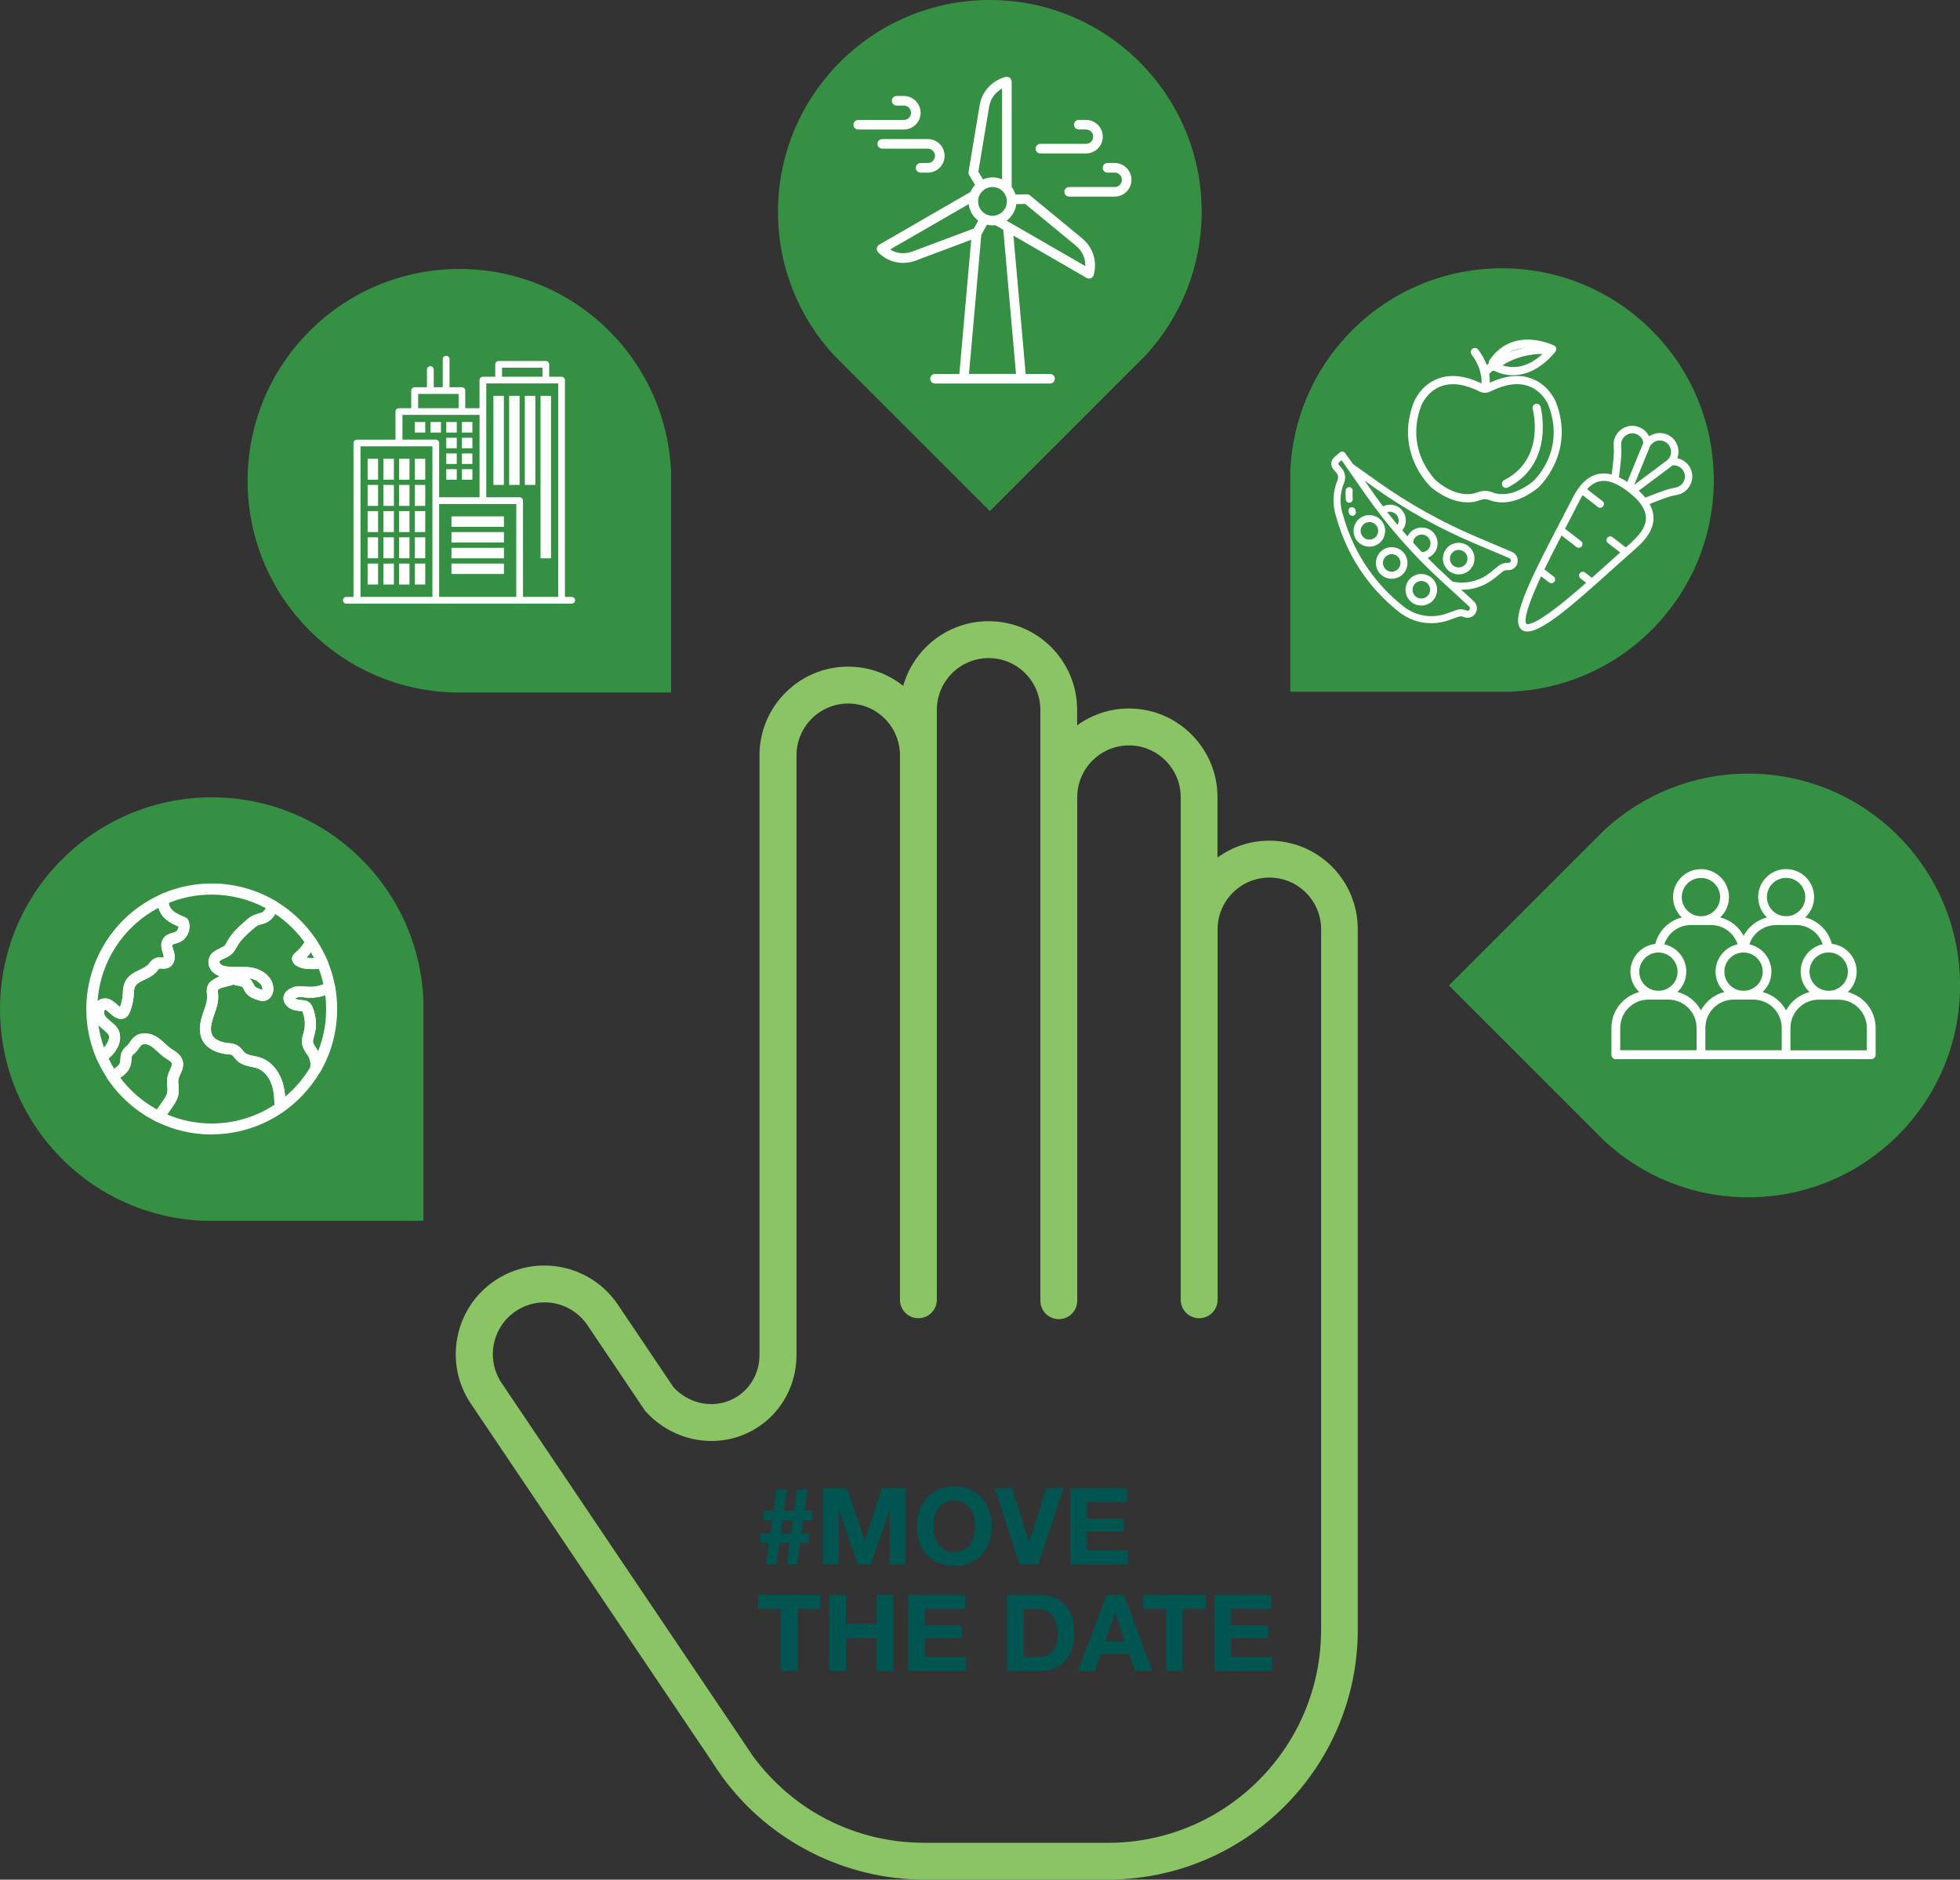 <svg xmlns="http://www.w3.org/2000/svg" id="Layer_1" viewBox="0 0 318.82 305.76"><rect x="0" y="0" width="318.82" height="305.76" fill="#333333" stroke="none"/><path d="M216.66,140.96c-2.73-2.72-6.35-4.21-10.2-4.21-3.14,0-6.05,1.02-8.42,2.74v-9.82c0-3.84-1.5-7.46-4.22-10.19-2.73-2.73-6.35-4.23-10.19-4.23-3.14,0-6.05,1.02-8.42,2.74v-2.52c0-3.84-1.5-7.47-4.22-10.21-2.73-2.72-6.35-4.21-10.2-4.21-6.6,0-12.16,4.46-13.87,10.52-2.55-2.03-5.67-3.13-8.96-3.13-7.95,0-14.42,6.47-14.42,14.42v97.56c0,2.74-1.32,5.24-3.54,6.7-1.78,1.17-3.94,1.55-6.06,1.09-1.67-.38-3.21-1.28-4.37-2.53l-9.06-13.45c-2.68-3.99-7.16-6.37-11.97-6.37-2.87,0-5.66.85-8.05,2.46-6.59,4.44-8.34,13.42-3.9,20.01l34.83,51.71s0,0,0,0l4.46,6.61c.51.82,1.01,1.57,1.54,2.29l.06.09.06.08s0,0,0,0l.06.08c7.64,10.36,19.88,16.55,32.73,16.55h29.9c22.4,0,40.63-18.23,40.63-40.63v-113.96c0-3.85-1.5-7.47-4.22-10.21ZM214.89,265.13c0,19.09-15.54,34.63-34.63,34.63h-29.9c-11.1,0-21.26-5.13-27.87-14.07l-1.57-2.34-.19-.31-.05-.05-14.21-21.09s0,0-.01-.01l-24.86-36.91c-2.59-3.85-1.57-9.1,2.28-11.69,1.4-.94,3.02-1.44,4.69-1.44,2.81,0,5.43,1.39,6.99,3.72l9.21,13.68.19.28.16.16c2.01,2.2,4.61,3.71,7.54,4.37,1.03.23,2.06.34,3.08.34,2.68,0,5.3-.77,7.58-2.27,3.91-2.57,6.24-6.95,6.24-11.71,0,0,0,0,0,0v-97.56c0-4.64,3.78-8.42,8.42-8.42,2.24,0,4.36.88,5.94,2.46,1.59,1.6,2.47,3.72,2.47,5.96v88.57c0,1.66,1.34,3,3,3s3-1.34,3-3v-95.96c0-4.64,3.78-8.42,8.42-8.42,2.25,0,4.37.88,5.95,2.46,1.59,1.6,2.47,3.72,2.47,5.96v96.11c0,1.66,1.34,3,3,3s3-1.34,3-3v-81.93c.01-4.63,3.78-8.4,8.42-8.4,2.24,0,4.35.88,5.94,2.47,1.59,1.6,2.47,3.71,2.47,5.95v81.76c0,1.66,1.34,3,3,3s3-1.34,3-3v-60.26c0-4.64,3.78-8.42,8.42-8.42,2.25,0,4.37.88,5.95,2.46,1.59,1.6,2.47,3.71,2.47,5.96v113.96Z" fill="#8ac465"></path><path d="M268.67,102.46c-6.38,6.38-14.63,9.73-22.98,10.06h-35.81v-35.81c.33-8.35,3.69-16.6,10.06-22.98,13.46-13.45,35.27-13.45,48.73,0,13.46,13.46,13.46,35.28,0,48.73Z" fill="#369043"></path><path d="M50.37,102.57c6.38,6.38,14.63,9.73,22.98,10.06h35.81s0-35.81,0-35.81c-.33-8.35-3.69-16.6-10.06-22.98-13.46-13.45-35.27-13.45-48.73,0-13.46,13.46-13.46,35.28,0,48.73Z" fill="#369043"></path><g><path d="M93.05,97.09h-1.16v-35.26c0-.3-.24-.55-.55-.55h-2.01v-2.01c0-.3-.24-.55-.55-.55h-7.67c-.3,0-.55.24-.55.55v2.01h-2.01c-.3,0-.55.24-.55.55v4.57h-2.32v-2.86c0-.3-.24-.55-.55-.55h-2.01v-4.57c0-.3-.24-.55-.55-.55s-.55.24-.55.55v4.57h-1.47v-2.87c0-.3-.24-.55-.55-.55s-.55.24-.55.55v2.87h-2.01c-.3,0-.55.24-.55.55v2.86h-2.01c-.3,0-.55.24-.55.55v4.57h-6.28c-.3,0-.55.24-.55.55v25.03h-1.16c-.3,0-.55.24-.55.55s.24.54.55.54h36.66c.3,0,.55-.24.55-.54s-.24-.55-.55-.55ZM90.8,97.09h-5.73v-15.65c0-.3-.24-.55-.55-.55h-5.42v-18.52h11.7v34.72ZM83.98,97.09h-12.55v-15.11h12.55v15.11ZM78.01,80.89h-6.58v-8.83c0-.3-.24-.55-.55-.55h-5.42v-4.02h12.55v13.4ZM70.34,72.6v24.49h-11.7v-24.49h11.7ZM88.24,61.28h-6.58v-1.47h6.58v1.47ZM74.6,66.4h-6.58v-2.32h6.58v2.32Z" fill="#fff"></path><rect x="59.8" y="74.62" width="1.7" height="3.41" fill="#fff"></rect><rect x="62.36" y="74.62" width="1.71" height="3.41" fill="#fff"></rect><rect x="64.91" y="74.62" width="1.7" height="3.41" fill="#fff"></rect><rect x="67.47" y="74.62" width="1.7" height="3.41" fill="#fff"></rect><rect x="75.14" y="68.65" width="1.7" height="1.71" fill="#fff"></rect><rect x="72.59" y="68.65" width="1.71" height="1.71" fill="#fff"></rect><rect x="75.14" y="71.21" width="1.7" height="1.71" fill="#fff"></rect><rect x="72.59" y="71.21" width="1.71" height="1.71" fill="#fff"></rect><rect x="75.14" y="73.76" width="1.7" height="1.71" fill="#fff"></rect><rect x="72.59" y="73.76" width="1.71" height="1.71" fill="#fff"></rect><rect x="75.14" y="76.32" width="1.7" height="1.71" fill="#fff"></rect><rect x="72.59" y="76.32" width="1.71" height="1.71" fill="#fff"></rect><rect x="70.03" y="68.65" width="1.7" height="1.71" fill="#fff"></rect><rect x="67.47" y="68.65" width="1.7" height="1.71" fill="#fff"></rect><rect x="80.26" y="64.39" width="1.7" height="14.49" fill="#fff"></rect><rect x="82.82" y="64.39" width="1.7" height="14.49" fill="#fff"></rect><rect x="85.37" y="64.39" width="1.71" height="14.49" fill="#fff"></rect><rect x="87.93" y="64.39" width="1.7" height="26.43" fill="#fff"></rect><rect x="59.8" y="78.88" width="1.7" height="3.41" fill="#fff"></rect><rect x="62.36" y="78.88" width="1.71" height="3.41" fill="#fff"></rect><rect x="64.91" y="78.88" width="1.7" height="3.41" fill="#fff"></rect><rect x="67.47" y="78.88" width="1.7" height="3.41" fill="#fff"></rect><rect x="73.44" y="83.99" width="8.53" height="1.71" fill="#fff"></rect><rect x="73.44" y="86.55" width="8.53" height="1.7" fill="#fff"></rect><rect x="73.44" y="89.11" width="8.53" height="1.71" fill="#fff"></rect><rect x="73.44" y="91.67" width="8.53" height="1.7" fill="#fff"></rect><rect x="59.8" y="83.14" width="1.7" height="3.41" fill="#fff"></rect><rect x="62.36" y="83.14" width="1.71" height="3.41" fill="#fff"></rect><rect x="64.91" y="83.14" width="1.7" height="3.41" fill="#fff"></rect><rect x="67.47" y="83.14" width="1.7" height="3.41" fill="#fff"></rect><rect x="59.8" y="87.4" width="1.7" height="3.41" fill="#fff"></rect><rect x="62.36" y="87.4" width="1.71" height="3.41" fill="#fff"></rect><rect x="64.91" y="87.4" width="1.7" height="3.41" fill="#fff"></rect><rect x="67.47" y="87.4" width="1.7" height="3.41" fill="#fff"></rect><rect x="59.8" y="91.67" width="1.7" height="3.41" fill="#fff"></rect><rect x="62.36" y="91.67" width="1.71" height="3.41" fill="#fff"></rect><rect x="64.91" y="91.67" width="1.7" height="3.41" fill="#fff"></rect><rect x="67.47" y="91.67" width="1.7" height="3.41" fill="#fff"></rect></g><path d="M126.55,34.46c0,9.02,3.46,17.23,9.14,23.36l25.32,25.32,25.32-25.32c5.67-6.14,9.13-14.35,9.14-23.36,0-19.03-15.43-34.45-34.46-34.46-19.04,0-34.46,15.43-34.46,34.46Z" fill="#369043"></path><path d="M284.37,194.76c-9.02,0-17.23-3.46-23.36-9.14l-25.32-25.32,25.32-25.32c6.14-5.67,14.35-9.13,23.36-9.14,19.03,0,34.45,15.43,34.46,34.46,0,19.04-15.43,34.46-34.46,34.46Z" fill="#369043"></path><path d="M300.57,161.37c.89-.83,1.44-2.01,1.44-3.32,0-2.34-1.77-4.27-4.04-4.52-.56-2.14-2.22-3.76-4.32-4.3.88-.83,1.44-2.01,1.44-3.31,0-2.51-2.04-4.55-4.55-4.55s-4.55,2.04-4.55,4.55c0,1.3.55,2.48,1.44,3.31-1.64.42-3.02,1.51-3.81,2.99-.79-1.48-2.16-2.57-3.81-2.99.88-.83,1.43-2,1.43-3.3,0-2.51-2.04-4.55-4.55-4.55s-4.55,2.04-4.55,4.55c0,1.3.55,2.47,1.43,3.3-2.1.54-3.77,2.16-4.32,4.31-2.27.26-4.04,2.18-4.04,4.52,0,1.31.56,2.48,1.44,3.31-2.6.67-4.53,3.03-4.53,5.84v4.36c0,.4.32.72.72.72h41.54c.4,0,.72-.32.72-.72v-4.36c0-2.81-1.93-5.17-4.53-5.84ZM300.58,158.05c0,1.72-1.4,3.12-3.12,3.12s-3.12-1.4-3.12-3.12,1.4-3.12,3.12-3.12,3.12,1.4,3.12,3.12ZM290.53,142.8c1.72,0,3.12,1.4,3.12,3.12s-1.39,3.1-3.09,3.12h-.06c-1.71-.02-3.09-1.41-3.09-3.12s1.4-3.12,3.12-3.12ZM288.92,150.47h1.55s.04,0,.06,0,.04,0,.06,0h1.55c2.02,0,3.74,1.28,4.35,3.13-2.05.44-3.59,2.27-3.59,4.45,0,1.31.56,2.49,1.44,3.32-1.65.42-3.03,1.52-3.81,2.99-.79-1.47-2.17-2.57-3.82-2.99.88-.83,1.44-2.01,1.44-3.31,0-2.18-1.54-4-3.59-4.44.61-1.86,2.33-3.14,4.35-3.14ZM280.49,158.06c0-1.72,1.4-3.12,3.12-3.12s3.12,1.4,3.12,3.12-1.4,3.11-3.12,3.11-3.12-1.4-3.12-3.11ZM276.69,142.81c1.72,0,3.11,1.4,3.11,3.12s-1.38,3.1-3.09,3.11h-.06c-1.7-.02-3.09-1.4-3.09-3.11s1.4-3.12,3.12-3.12ZM275.08,150.47h1.55s.04,0,.06,0,.04,0,.06,0h1.55c2.02,0,3.74,1.29,4.35,3.14-2.05.44-3.59,2.27-3.59,4.44,0,1.31.56,2.48,1.44,3.31-1.65.42-3.03,1.52-3.82,2.99-.79-1.47-2.17-2.57-3.82-2.99.88-.83,1.44-2.01,1.44-3.31,0-2.18-1.54-4-3.58-4.44.61-1.86,2.33-3.14,4.35-3.14ZM269.76,154.94c1.72,0,3.12,1.4,3.12,3.12s-1.4,3.11-3.12,3.11-3.11-1.4-3.11-3.11,1.4-3.12,3.11-3.12ZM263.55,167.2c0-2.54,2.06-4.6,4.6-4.6h3.22c2.54,0,4.6,2.06,4.6,4.6v3.64h-12.42v-3.64ZM277.4,167.2c0-2.54,2.06-4.6,4.6-4.6h3.22c2.54,0,4.6,2.06,4.6,4.6v3.64h-12.42v-3.64ZM303.66,170.85h-12.42v-3.64c0-2.54,2.06-4.6,4.6-4.6h3.22c2.54,0,4.6,2.06,4.6,4.6v3.64Z" fill="#fff"></path><path d="M58.82,139.79c6.38,6.38,9.73,14.63,10.06,22.98v35.81h-35.81c-8.35-.33-16.6-3.69-22.98-10.06-13.45-13.46-13.45-35.27,0-48.73,13.46-13.46,35.28-13.46,48.73,0Z" fill="#369043"></path><g><path d="M45.54,181.07c-.14,0-.29-.03-.42-.1-.3-.16-.48-.47-.48-.8.01-1.09-.03-2.36-.38-3.52-.44-1.43-1.35-2.51-2.44-2.89-.27-.09-.57-.15-.89-.22-.74-.15-1.58-.32-2.27-.93-.21-.19-.37-.39-.52-.56-.16-.19-.3-.37-.43-.44-.13-.07-.36-.09-.61-.12h-.13c-1.9-.2-3.32-.98-4-2.21-.59-1.07-.61-2.44-.05-4.17.07-.21.14-.41.21-.61.31-.88.6-1.71.55-2.51,0-.07-.01-.15-.02-.23-.05-.51-.11-1.21.35-1.82.23-.32.55-.5.76-.63.39-.23.79-.36,1.16-.46-.38-.11-.79-.29-1.15-.58-.74-.59-1.06-1.56-.79-2.39.3-.93,1.11-1.31,1.76-1.61.32-.15.63-.29.8-.46.12-.12.23-.33.34-.54.04-.08.09-.16.13-.24.73-1.32,1.87-2.32,2.87-3.2.35-.31.79-.7,1.35-.95.27-.12.54-.2.78-.26.21-.06.42-.12.57-.19.39-.2.69-.63.94-1.37.12-.36.47-.61.85-.61.16,0,.33.04.47.13,2.56,1.53,4.79,3.63,6.47,6.1.1.15.16.32.16.5,0,.14-.03.28-.09.4-.4.81-.93,1.56-1.57,2.19.26.04.57.06.9.06h.2c.49,0,.99-.03,1.48-.04.38-.01.75.2.89.55.55,1.32.97,2.72,1.22,4.14.07.41-.15.82-.54.99l-.18.08c-.27.12-.55.23-.83.33-.92.33-1.89.47-2.87.42-.19-.01-.38-.03-.57-.05-.34-.03-.68-.07-1.01-.03-.19.03-.39.11-.53.19.05.04.13.09.23.12.2.07.48.1.76.13.14.01.28.03.42.05.23.03.53.09.82.29.35.24.52.59.62.84.59,1.4.71,2.99.32,4.47-.03.1-.06.21-.09.32-.09.32-.18.61-.16.84.03.28.24.59.48.96.18.27.38.57.54.91.45.98.39,1.97.3,2.63-.02.14-.07.27-.15.39-1.5,2.58-3.59,4.84-6.04,6.54-.15.11-.33.16-.51.16ZM37.93,160.17c-.41.18-.81.27-1.18.35-.4.09-.75.17-1.05.34-.07.04-.2.12-.23.15-.05.1-.02.41,0,.59,0,.1.02.19.02.28.07,1.16-.3,2.2-.65,3.21-.07.19-.14.39-.2.58-.4,1.23-.43,2.13-.09,2.74.53.98,2,1.22,2.6,1.28h.12c.37.05.83.09,1.27.33.44.23.74.59.98.88.11.14.22.27.33.36.33.29.84.4,1.44.52.36.07.74.15,1.12.28,1.64.57,2.97,2.08,3.57,4.06.23.76.35,1.53.41,2.27,1.62-1.36,3.02-3,4.09-4.82.06-.62,0-1.08-.18-1.48-.09-.21-.24-.43-.4-.66-.33-.49-.7-1.05-.78-1.79-.05-.58.09-1.07.22-1.51.03-.09.05-.18.08-.28.29-1.1.21-2.28-.24-3.32,0-.02-.01-.03-.02-.04,0,0,0,0,0,0-.12-.02-.24-.03-.36-.04-.36-.04-.77-.08-1.18-.22-.83-.3-1.4-.94-1.5-1.68-.05-.39.05-.77.3-1.1.43-.57,1.24-.91,1.86-1,.51-.07.98-.02,1.43.02.16.02.33.03.49.04.72.04,1.49-.07,2.18-.32.08-.03.16-.06.23-.09-.19-.85-.44-1.68-.74-2.49-.32.01-.62.02-.93.02h-.22c-.87,0-1.77-.07-2.56-.58-.56-.35-.8-.99-.57-1.54.13-.28.31-.43.41-.51.61-.48,1.13-1.08,1.52-1.75-1.29-1.79-2.91-3.35-4.74-4.58-.36.63-.82,1.08-1.38,1.37-.31.16-.63.24-.9.32-.2.05-.38.1-.53.17-.31.14-.62.41-.89.65-.94.83-1.91,1.68-2.49,2.73l-.12.21c-.16.3-.35.64-.65.95-.4.41-.89.63-1.32.83-.37.17-.75.35-.81.53-.03.1.06.31.22.45.22.18.54.29,1.03.35.31.04.65.06,1.1.06.21,0,.42,0,.63,0,.22,0,.44,0,.65,0,.47,0,1.1.01,1.73.13,1.72.32,3.44,1.62,3.41,3.5-.01.81-.51,1.73-1.43,1.9-.11.02-.2.02-.28.02-.29,0-.54-.07-.76-.14-.7-.22-1.49-.51-2.01-1.21-.15-.2-.26-.41-.35-.59-.04-.08-.08-.17-.13-.25-.09-.15-.32-.21-.81-.3-.24-.05-.51-.09-.78-.18ZM40.53,159.14c.19.15.37.33.52.58.07.11.14.24.2.37.06.12.12.24.17.31.2.27.67.43,1.13.58.05.01.08.03.11.03.01-.04.02-.09.03-.14.02-.83-1-1.53-1.94-1.7-.07-.01-.14-.02-.22-.04Z" fill="#fff"></path><path d="M16.52,172.76c-.09,0-.18-.01-.27-.04-.25-.08-.45-.26-.55-.5-1.1-2.56-1.66-5.28-1.66-8.08,0-8.13,4.82-15.48,12.27-18.72.33-.14.71-.08.97.17.26.24.35.62.23.96-.16.44.06,1.06.53,1.52.53.52,1.29.82,2.08,1.15.22.09.42.27.51.49.56,1.31-.1,2.97-1.4,3.55-.23.1-.46.17-.67.23-.18.05-.48.14-.52.2-.08.11.12.69.19.91,0,0,.02.06.02.06.4,1.24.09,2.32-.8,2.75-.35.17-.77.19-1.22.15-.13-.01-.3-.01-.31-.01-.05.03-.16.17-.24.27-.07.08-.13.17-.21.25-.56.64-1.32,1-1.98,1.32-.69.33-1.28.62-1.52,1.1-.16.31-.18.74-.21,1.2,0,.15-.02.3-.03.45-.08.91-.3,1.79-.66,2.6-.08.21-.23.5-.53.73-.24.18-.54.28-.86.28-.45,0-.83-.19-1.07-.34-.28-.19-.52-.4-.75-.61-.26-.23-.61-.56-.78-.56-.13.06-.24.53-.06.91.14.3.59.69,1,1.03.32.27.65.55.91.86.5.59.7,1.38.57,2.22-.21,1.29-1.17,2.59-2.51,3.4-.14.09-.3.13-.46.13ZM16.01,166.75c.18,1.25.48,2.47.9,3.66.43-.45.73-.98.81-1.46.05-.32,0-.58-.16-.76-.16-.19-.43-.42-.71-.65-.28-.24-.58-.49-.85-.77ZM17.08,162.43c.86,0,1.48.57,1.99,1.02.15.14.3.27.44.38.24-.59.39-1.21.44-1.85.01-.13.02-.27.03-.4.03-.59.07-1.26.4-1.9.52-1.02,1.49-1.49,2.35-1.9.56-.27,1.09-.53,1.42-.9.05-.06.1-.12.14-.18.22-.27.52-.65,1.02-.83.29-.11.69-.13,1.09-.09.08,0,.15.01.23.02.02-.11,0-.32-.08-.58-.24-.71-.58-1.72.04-2.58.41-.57,1.03-.74,1.48-.87.16-.05.32-.09.43-.14.32-.14.54-.54.54-.9-.78-.33-1.6-.72-2.26-1.36-.5-.49-.84-1.08-1.01-1.69-5.71,3.01-9.47,8.76-9.9,15.21.22-.19.49-.33.78-.39.14-.03.29-.05.43-.05Z" fill="#fff"></path><path d="M34.44,184.54c-3.17,0-6.2-.71-9.03-2.1-.23-.12-.41-.33-.47-.58-.07-.25-.02-.52.13-.74l1.36-1.94c.33-.47.7-1,.79-1.52.05-.28.02-.62,0-.98-.04-.48-.08-1.02.04-1.59.09-.4.26-.77.41-1.1.18-.4.35-.78.29-1.01-.07-.25-.46-.49-.83-.73-.13-.08-.26-.16-.38-.25-.43-.3-.79-.64-1.15-.97-.33-.31-.64-.59-.97-.82-.55-.37-1.23-.49-1.57-.25-.16.11-.31.32-.48.56-.14.2-.29.42-.49.63-.1.11-.2.2-.31.29-.13.12-.26.23-.3.32-.06.12-.08.35-.1.6-.02.25-.03.54-.11.84-.37,1.5-1.9,2.23-2.64,2.58-.4.19-.88.06-1.13-.31-.7-1.03-1.3-2.14-1.8-3.29-.18-.41-.03-.89.36-1.13.87-.52,1.54-1.39,1.66-2.15.05-.32,0-.58-.16-.76-.16-.19-.43-.42-.71-.65-.54-.46-1.16-.99-1.46-1.65-.34-.75-.34-1.69,0-2.38.26-.53.71-.9,1.26-1.02.14-.03.29-.05.43-.05.86,0,1.48.57,1.99,1.02.15.14.3.27.44.38.24-.59.39-1.21.44-1.85.01-.13.02-.27.03-.4.03-.59.07-1.26.4-1.9.52-1.02,1.49-1.49,2.35-1.9.56-.27,1.09-.53,1.42-.9.05-.06.1-.12.14-.18.22-.27.52-.65,1.02-.83.29-.11.69-.13,1.09-.09.08,0,.15.01.23.02.02-.11,0-.32-.08-.58-.24-.71-.58-1.72.04-2.58.41-.57,1.03-.74,1.48-.87.16-.05.32-.09.43-.14.32-.14.54-.54.54-.9-.78-.33-1.6-.72-2.26-1.36-.98-.96-1.36-2.3-.96-3.41.09-.26.3-.46.55-.55,2.56-1.1,5.27-1.66,8.07-1.66,3.67,0,7.27.99,10.41,2.86.36.22.53.66.39,1.06-.41,1.19-1,1.97-1.83,2.39-.31.16-.63.24-.9.32-.2.05-.38.1-.53.17-.31.14-.62.41-.89.65-.94.83-1.91,1.68-2.49,2.73l-.12.21c-.16.3-.35.64-.65.95-.4.41-.89.63-1.32.83-.37.17-.75.35-.81.53-.03.1.06.31.22.45.22.18.54.29,1.03.35.31.04.65.06,1.1.06.21,0,.42,0,.63,0,.22,0,.44,0,.65,0,.47,0,1.1.01,1.73.13,1.72.32,3.44,1.62,3.41,3.5-.01.81-.51,1.73-1.43,1.9-.11.02-.2.02-.28.02-.29,0-.54-.07-.76-.14-.7-.22-1.49-.51-2.01-1.21-.15-.2-.26-.41-.35-.59-.04-.08-.08-.17-.13-.25-.05-.09-.12-.17-.21-.25-.64-.59-1.75-.66-2.57-.16l-1.04.62c-.07.04-.2.12-.23.15-.05.1-.02.41,0,.59,0,.1.02.19.02.28.07,1.16-.3,2.2-.65,3.21-.07.19-.14.39-.2.58-.4,1.23-.43,2.13-.09,2.74.53.98,2,1.22,2.6,1.28h.12c.37.05.83.09,1.27.33.44.23.74.59.98.88.11.14.22.27.33.36.33.29.84.4,1.44.52.36.07.74.15,1.12.28,1.64.57,2.97,2.08,3.57,4.06.42,1.39.47,2.83.46,4.06,0,.29-.15.56-.39.73-3.42,2.37-7.43,3.63-11.61,3.63ZM27.16,181.27c2.3.98,4.74,1.48,7.28,1.48,3.66,0,7.17-1.05,10.21-3.05,0-.98-.08-2.06-.38-3.05-.44-1.43-1.35-2.51-2.44-2.89-.27-.09-.57-.15-.89-.22-.74-.15-1.58-.32-2.27-.93-.21-.19-.37-.39-.52-.56-.16-.19-.3-.37-.43-.44-.13-.07-.36-.09-.61-.12h-.13c-1.9-.2-3.32-.98-4-2.21-.59-1.07-.61-2.44-.05-4.17.07-.21.14-.41.21-.61.31-.88.6-1.71.55-2.51,0-.07-.01-.15-.02-.23-.05-.51-.11-1.21.35-1.82.23-.32.55-.5.76-.63l.9-.54c-.3-.11-.61-.27-.89-.5-.74-.59-1.06-1.56-.79-2.39.3-.93,1.11-1.31,1.76-1.61.32-.15.63-.29.8-.46.12-.12.23-.33.34-.54.04-.08.09-.16.13-.24.73-1.32,1.87-2.32,2.87-3.2.35-.31.79-.7,1.35-.95.27-.12.54-.2.78-.26.21-.06.42-.12.57-.19.25-.13.46-.35.65-.69-2.7-1.45-5.73-2.22-8.82-2.22-2.41,0-4.76.46-6.98,1.35.01.39.22.83.58,1.18.53.52,1.29.82,2.08,1.15.22.09.42.27.51.49.56,1.31-.1,2.97-1.4,3.55-.23.1-.46.17-.67.23-.18.05-.48.14-.52.2-.08.11.12.69.19.91,0,0,.02.06.02.06.4,1.24.09,2.32-.8,2.75-.35.17-.77.19-1.22.15-.13-.01-.3-.01-.31-.01-.05.03-.16.17-.24.27-.07.08-.13.17-.2.25-.56.64-1.32,1-1.98,1.32-.69.33-1.28.62-1.52,1.1-.16.31-.18.74-.21,1.2,0,.15-.02.3-.03.45-.08.91-.3,1.79-.66,2.6-.08.21-.23.5-.53.73-.24.18-.54.28-.86.28-.45,0-.83-.19-1.07-.34-.28-.19-.52-.4-.75-.61-.26-.23-.61-.56-.78-.56-.13.06-.24.53-.06.91.14.3.59.69,1,1.03.32.27.65.55.91.86.5.59.7,1.38.57,2.22-.17,1.07-.86,2.14-1.85,2.93.28.57.58,1.13.91,1.67.48-.29.87-.62.97-1.04.04-.14.05-.32.06-.51.02-.4.06-.89.32-1.36.19-.35.46-.58.67-.78.07-.06.14-.13.21-.19.1-.11.21-.27.33-.43.23-.33.49-.71.91-1,.95-.68,2.44-.57,3.62.23.45.3.82.65,1.19.99.32.3.62.58.94.8.1.07.21.14.32.21.6.38,1.34.85,1.6,1.74.26.87-.09,1.64-.37,2.25-.12.27-.24.53-.29.75-.07.3-.04.66,0,1.05.03.43.07.92-.01,1.42-.16.92-.67,1.65-1.09,2.24l-.74,1.06ZM40.59,159.15c.18.18.34.37.46.57.07.11.14.24.2.37.06.12.12.24.17.31.2.27.67.43,1.13.58.05.01.08.03.11.03.01-.04.02-.09.03-.14.02-.83-1-1.53-1.94-1.7-.05,0-.1-.02-.16-.03Z" fill="#fff"></path><path d="M50.73,157.64c-.87,0-1.77-.07-2.56-.58-.56-.35-.8-.99-.57-1.54.13-.28.31-.43.41-.51.74-.59,1.35-1.35,1.77-2.2.14-.29.42-.48.74-.5.32-.02.63.13.81.39.8,1.18,1.46,2.41,1.98,3.66.11.27.08.58-.08.83-.16.25-.43.4-.72.41-.54.02-1.05.04-1.56.04h-.22ZM49.82,155.79c.26.04.57.06.9.06h.2c.06,0,.12,0,.17,0-.16-.32-.33-.63-.51-.94-.24.32-.49.61-.77.89Z" fill="#fff"></path><path d="M51.35,174.77c-.1,0-.19-.02-.29-.05-.4-.14-.66-.54-.6-.96.09-.71.04-1.23-.16-1.66-.09-.21-.24-.43-.4-.66-.33-.49-.7-1.05-.78-1.79-.05-.58.09-1.07.22-1.51.03-.09.05-.18.08-.28.29-1.1.21-2.28-.24-3.32,0-.02-.01-.03-.02-.04,0,0,0,0,0,0-.12-.02-.24-.03-.36-.04-.36-.04-.77-.08-1.18-.22-.83-.3-1.4-.94-1.5-1.68-.05-.39.05-.77.3-1.1.43-.57,1.24-.91,1.86-1,.51-.07.98-.02,1.43.02.16.02.33.03.49.04.72.04,1.49-.07,2.18-.32.24-.09.48-.19.72-.29l.19-.08c.25-.11.54-.09.78.04.24.13.41.36.45.63.22,1.2.32,2.43.32,3.65,0,3.58-.94,7.1-2.72,10.18-.16.28-.46.45-.78.45ZM48,162.41c.05.04.13.09.23.12.2.07.48.1.76.13.14.01.28.03.42.05.23.03.53.09.82.29.35.24.52.59.62.84.59,1.4.71,2.99.32,4.47-.03.1-.06.21-.09.32-.09.32-.18.61-.16.84.03.28.24.59.48.96.11.17.23.35.35.55.86-2.17,1.3-4.49,1.3-6.85,0-.74-.04-1.49-.13-2.24-.9.31-1.86.44-2.81.4-.19-.01-.38-.03-.57-.05-.34-.03-.68-.07-1.01-.03-.19.03-.39.11-.53.19Z" fill="#fff"></path><path d="M25.81,182.53c-.13,0-.27-.03-.4-.09-3.19-1.58-5.92-3.97-7.91-6.92-.15-.22-.19-.49-.12-.74.07-.25.24-.46.48-.57.78-.37,1.52-.8,1.67-1.4.04-.14.05-.32.06-.51.02-.4.06-.89.32-1.36.19-.35.46-.58.67-.78.07-.06.14-.13.21-.19.1-.11.21-.27.33-.43.23-.33.49-.71.91-1,.95-.68,2.44-.57,3.62.23.45.3.82.65,1.19.99.32.3.62.58.94.8.1.07.21.14.32.21.6.38,1.34.85,1.6,1.74.26.87-.09,1.64-.37,2.25-.12.27-.24.53-.29.75-.07.3-.04.66,0,1.05.03.43.07.92-.01,1.42-.16.92-.67,1.65-1.09,2.24l-1.35,1.94c-.17.25-.45.38-.74.38ZM19.57,175.32c1.6,2.12,3.63,3.88,5.96,5.15l.9-1.29c.33-.47.7-1,.79-1.52.05-.28.02-.62,0-.98-.04-.48-.08-1.02.04-1.59.09-.4.26-.77.41-1.1.18-.4.35-.78.29-1.01-.07-.25-.46-.49-.83-.73-.13-.08-.26-.16-.38-.25-.43-.3-.79-.64-1.15-.97-.33-.31-.64-.59-.97-.82-.55-.37-1.23-.49-1.57-.25-.16.11-.31.32-.48.56-.14.2-.29.42-.49.63-.1.11-.2.2-.31.29-.13.12-.26.23-.3.32-.06.12-.08.35-.1.6-.02.25-.03.54-.11.84-.25,1-1.01,1.65-1.7,2.09Z" fill="#fff"></path></g><g><path d="M123.66,251.02v-1.56h1.65l.31-2.15h-1.44v-1.56h1.65l.49-3.43h1.68l-.49,3.43h1.68l.47-3.43h1.68l-.47,3.43h1.28v1.56h-1.51l-.29,2.15h1.28v1.56h-1.51l-.47,3.43h-1.68l.47-3.43h-1.67l-.49,3.43h-1.68l.49-3.43h-1.44ZM126.99,249.46h1.68l.29-2.15h-1.67l-.31,2.15Z" fill="#005551"></path><path d="M137.76,242.08l2.9,8.52h.03l2.74-8.52h3.83v12.38h-2.55v-8.78h-.03l-3.04,8.78h-2.1l-3.04-8.69h-.03v8.69h-2.55v-12.38h3.83Z" fill="#005551"></path><path d="M149.54,245.74c.28-.79.68-1.48,1.2-2.07.52-.59,1.16-1.05,1.92-1.39.76-.33,1.61-.5,2.56-.5s1.81.17,2.57.5c.75.34,1.39.8,1.91,1.39.52.59.92,1.28,1.2,2.07.28.79.42,1.65.42,2.58s-.14,1.74-.42,2.52c-.28.78-.68,1.46-1.2,2.04-.52.58-1.16,1.03-1.91,1.36-.75.33-1.61.49-2.57.49s-1.8-.17-2.56-.49-1.4-.78-1.92-1.36c-.52-.58-.92-1.26-1.2-2.04-.28-.78-.42-1.62-.42-2.52s.14-1.78.42-2.58ZM152.03,249.84c.12.49.31.93.58,1.33.27.39.61.71,1.04.95.43.24.95.36,1.56.36s1.13-.12,1.56-.36c.43-.24.77-.55,1.04-.95.27-.39.46-.83.58-1.33s.18-1,.18-1.52-.06-1.07-.18-1.58c-.12-.51-.31-.96-.58-1.36-.27-.4-.61-.72-1.04-.95-.43-.24-.95-.36-1.56-.36s-1.13.12-1.56.36c-.43.24-.77.56-1.04.95-.27.4-.46.85-.58,1.36-.12.51-.18,1.04-.18,1.58s.06,1.03.18,1.52Z" fill="#005551"></path><path d="M165.84,254.46l-4.01-12.38h2.79l2.76,8.71h.04l2.79-8.71h2.81l-4.11,12.38h-3.07Z" fill="#005551"></path><path d="M183.34,242.08v2.29h-6.54v2.65h6v2.12h-6v3.04h6.68v2.29h-9.4v-12.38h9.26Z" fill="#005551"></path><path d="M123.31,261.72v-2.29h10.15v2.29h-3.71v10.09h-2.72v-10.09h-3.71Z" fill="#005551"></path><path d="M137.6,259.43v4.75h5.01v-4.75h2.72v12.38h-2.72v-5.34h-5.01v5.34h-2.72v-12.38h2.72Z" fill="#005551"></path><path d="M157,259.43v2.29h-6.54v2.65h6v2.12h-6v3.04h6.68v2.29h-9.4v-12.38h9.26Z" fill="#005551"></path><path d="M169.14,259.43c.8,0,1.54.13,2.23.38.69.25,1.28.64,1.79,1.14s.9,1.14,1.18,1.91c.28.76.42,1.66.42,2.69,0,.9-.12,1.73-.35,2.5-.23.76-.58,1.42-1.05,1.98-.47.55-1.05.99-1.75,1.31-.7.32-1.52.48-2.47.48h-5.34v-12.38h5.34ZM168.95,269.53c.39,0,.78-.06,1.15-.19.37-.13.7-.34.99-.63s.52-.68.69-1.15c.17-.47.26-1.05.26-1.73,0-.62-.06-1.19-.18-1.69-.12-.5-.32-.93-.6-1.29-.28-.36-.65-.63-1.1-.82-.46-.19-1.02-.29-1.69-.29h-1.94v7.81h2.43Z" fill="#005551"></path><path d="M182.82,259.43l4.63,12.38h-2.83l-.94-2.76h-4.63l-.97,2.76h-2.74l4.68-12.38h2.79ZM182.98,267.03l-1.56-4.54h-.04l-1.61,4.54h3.21Z" fill="#005551"></path><path d="M185.96,261.72v-2.29h10.15v2.29h-3.71v10.09h-2.72v-10.09h-3.71Z" fill="#005551"></path><path d="M206.79,259.43v2.29h-6.54v2.65h6v2.12h-6v3.04h6.68v2.29h-9.4v-12.38h9.26Z" fill="#005551"></path></g><g><path d="M176.05,38.79l-8.5-7c-.14-.12-.32-.18-.51-.18l-1.86.03c-.13-.45-.34-.86-.62-1.23V13.27c0-.51-.48-.88-.97-.76-2.2.55-3.85,2.35-4.23,4.58l-1.81,10.86c-.03.18,0,.37.1.53l.96,1.6c-.32.33-.57.72-.76,1.15l-14.85,8.58c-.44.25-.52.85-.17,1.22,1.58,1.64,3.97,2.16,6.08,1.37l9.07-3.4-1.93,21.83h-3.96c-.43,0-.78.35-.78.78s.35.78.78.78h18.71c.43,0,.78-.35.78-.78s-.35-.78-.78-.78h-3.96l-1.99-22.5,11.91,6.88c.44.25,1,.03,1.14-.46.62-2.18-.1-4.51-1.85-5.95h0ZM161.44,35.1c-1.29,0-2.34-1.05-2.34-2.34s1.05-2.34,2.34-2.34,2.34,1.05,2.34,2.34-1.05,2.34-2.34,2.34ZM160.9,17.35c.21-1.27,1-2.35,2.1-2.95v14.78c-.96-.42-2.09-.45-3.11,0l-.75-1.26,1.76-10.58ZM148.37,40.93c-1.21.45-2.53.31-3.6-.34l12.8-7.39c.12,1.1.71,2.06,1.55,2.69l-.71,1.28-10.04,3.76ZM165.27,60.82h-7.65l2-22.61s.16-.29.92-1.66c.47.11.93.13,1.37.08l1.29.75,2.07,23.45ZM163.75,35.89c.85-.63,1.43-1.59,1.56-2.69l1.46-.02,8.28,6.82c.99.82,1.53,2.04,1.5,3.29l-12.81-7.39Z" fill="#fff"></path><path d="M149.75,18.34c0-1.5-1.22-2.73-2.73-2.73h-1.17c-.43,0-.78.35-.78.78s.35.78.78.78h1.17c.64,0,1.17.52,1.17,1.17s-.52,1.17-1.17,1.17h-7.41c-.43,0-.78.35-.78.78s.35.78.78.78h7.41c1.5,0,2.73-1.22,2.73-2.73Z" fill="#fff"></path><path d="M142.73,23.4c0,.43.35.78.78.78h7.41c.64,0,1.17.52,1.17,1.17s-.52,1.17-1.17,1.17h-1.17c-.43,0-.78.35-.78.78s.35.78.78.78h1.17c1.5,0,2.73-1.22,2.73-2.73s-1.22-2.73-2.73-2.73h-7.41c-.43,0-.78.35-.78.78Z" fill="#fff"></path><path d="M169.24,24.96h7.41c1.5,0,2.73-1.22,2.73-2.73s-1.22-2.73-2.73-2.73h-1.17c-.43,0-.78.35-.78.78s.35.78.78.78h1.17c.64,0,1.17.52,1.17,1.17s-.52,1.17-1.17,1.17h-7.41c-.43,0-.78.35-.78.78s.35.78.78.78Z" fill="#fff"></path><path d="M181.32,26.52h-1.17c-.43,0-.78.35-.78.78s.35.78.78.78h1.17c.64,0,1.17.52,1.17,1.17s-.52,1.17-1.17,1.17h-7.41c-.43,0-.78.35-.78.78s.35.78.78.78h7.41c1.5,0,2.73-1.22,2.73-2.73s-1.22-2.73-2.73-2.73Z" fill="#fff"></path></g><g><g><g><path d="M240.9,63.07c.4.2.89.2,1.29,0,7.72-3.86,10.27,2.52,10.27,2.52,3.14,8.03-2.69,13.24-2.69,13.24-3.45,2.73-6.01,2.37-7.3,1.85-.59-.24-1.26-.24-1.86,0-1.28.51-3.84.87-7.3-1.85,0,0-2.63-2.36-3.41-6.34-.38-1.94-.31-4.27.72-6.9,0,0,2.55-6.38,10.27-2.52Z" fill="#359044"></path><path d="M238.69,81.71c-1.49,0-3.47-.52-5.79-2.35-.15-.13-2.84-2.58-3.65-6.74-.46-2.37-.21-4.82.75-7.27.05-.11,1.1-2.69,3.88-3.75,2.09-.8,4.55-.5,7.31.87h0c.21.11.48.11.69,0,2.76-1.38,5.22-1.67,7.31-.87,2.77,1.05,3.83,3.64,3.88,3.75,3.27,8.37-2.8,13.93-2.87,13.99-3.78,2.99-6.63,2.52-7.99,1.98-.43-.17-.93-.17-1.36,0-.52.21-1.25.4-2.17.4ZM236.33,62.5c-.7,0-1.36.12-1.97.35-2.23.85-3.1,2.97-3.11,2.99-.87,2.21-1.1,4.41-.68,6.53.72,3.7,3.17,5.95,3.2,5.97,3.19,2.52,5.51,2.17,6.6,1.73.75-.3,1.6-.3,2.35,0,1.09.44,3.41.79,6.64-1.76.19-.17,5.41-5,2.48-12.48,0-.02-.9-2.16-3.13-3-1.73-.65-3.82-.37-6.23.83-.59.29-1.29.29-1.88,0,0,0,0,0,0,0-1.56-.78-2.99-1.17-4.27-1.17Z" fill="#fff"></path></g><g><path d="M242.9,58.87c3.63-5.14,9.58-2.08,9.58-2.08,0,0-3.98,5.6-9.42,2.78-.26-.13-.33-.46-.16-.7Z" fill="#369043"></path><path d="M246.12,61.04c-1.05,0-2.18-.25-3.37-.87-.29-.15-.5-.42-.58-.74-.08-.32-.01-.67.18-.94h0c3.92-5.55,10.36-2.32,10.43-2.29.17.09.3.25.34.43s0,.39-.1.54c-.03.05-2.8,3.86-6.9,3.86ZM243.57,59.09c3.72,1.79,6.66-.75,7.82-2.02-1.6-.57-5.28-1.38-7.82,2.02Z" fill="#fff"></path></g><path d="M241.5,61.29c-.16,0-.31-.05-.44-.16-.28-.24-.31-.66-.07-.94.8-.93,1.41-1.23,1.83-1.28.86-.71,4.18-3.09,9.52-2.62.37.03.64.36.61.72-.03.37-.38.63-.72.61-5.52-.49-8.67,2.42-8.7,2.45-.15.14-.36.21-.56.17-.09.03-.4.18-.96.82-.13.15-.32.23-.5.23ZM242.79,60.19h0ZM242.79,60.19h0ZM242.79,60.19s0,0,0,0c0,0,0,0,0,0ZM242.79,60.19s0,0,0,0c0,0,0,0,0,0ZM242.78,60.19s0,0,0,0c0,0,0,0,0,0Z" fill="#fff"></path><g><path d="M239.9,57.25s2.32,2.79,1.64,5.96" fill="#79a386"></path><path d="M241.54,63.89s-.09,0-.14-.01c-.36-.08-.59-.43-.51-.79.6-2.81-1.48-5.38-1.5-5.4-.23-.28-.19-.7.09-.94.28-.23.7-.2.94.09.1.12,2.52,3.08,1.78,6.53-.07.31-.34.53-.65.53Z" fill="#fff"></path></g></g><path d="M244.97,79.37c-.24,0-.48-.13-.59-.37-.17-.33-.04-.73.29-.9,6.74-3.42,4.73-11.25,4.64-11.58-.1-.36.12-.72.47-.82.36-.1.72.11.82.47.02.09,2.39,9.2-5.32,13.12-.1.05-.2.07-.3.07Z" fill="#fff"></path></g><g><path d="M239.48,92.19h0c.35-.59.45-1.28.29-1.95-.17-.67-.59-1.23-1.17-1.58s-1.28-.45-1.95-.29c-.67.17-1.23.58-1.58,1.17-.35.59-.45,1.28-.29,1.95.09.38.27.72.51,1.01.19.22.41.42.67.57,1.22.73,2.8.33,3.52-.89ZM238.5,91.61c-.4.68-1.28.9-1.96.49-.33-.2-.56-.51-.65-.88-.09-.37-.04-.75.16-1.08.2-.33.51-.56.88-.65.37-.09.75-.04,1.08.16.68.4.9,1.28.49,1.96h0Z" fill="#fff"></path><path d="M218.79,73.69c-.09-.13-.24-.21-.39-.23-.16-.02-.32.03-.44.13l-.9.76c-.29.24-.47.59-.5.97-.03.38.09.74.34,1.03l.47.55c.29.33.36.8.2,1.2-.76,1.82-.86,3.86-.29,5.75l.34,1.13c1.14,3.75,2.99,7.18,5.44,10.16,1.33,1.61,2.84,3.09,4.52,4.41,2.31,1.82,5.34,2.31,8.11,1.33l1.54-.55c.27-.1.57-.09.84.03.54.24,1.15.15,1.61-.22.34-.28.55-.7.56-1.15.01-.45-.17-.87-.5-1.18l-2.05-1.88c1.98.03,3.91-.64,5.47-1.91l1.27-1.03c.22-.18.51-.27.8-.25.59.04,1.14-.24,1.44-.75.23-.38.28-.85.14-1.27-.14-.42-.45-.77-.86-.94l-5.79-2.46c-5.66-2.4-11.06-5.42-16.07-8.98l-4-2.85-1.29-1.79h0ZM242.44,93.11c-1.71,1.39-3.93,1.94-6.09,1.51-.02,0-.05,0-.07,0l-1.17-1.08c-.98-.9-1.94-1.83-2.88-2.78.51-.21.95-.58,1.25-1.06.35-.59.45-1.28.29-1.95-.17-.67-.59-1.23-1.17-1.58-.59-.35-1.28-.45-1.95-.29s-1.23.58-1.58,1.17c-.04.06-.07.13-.11.2-.29-.32-.57-.65-.85-.98.07-.09.14-.18.2-.28.35-.59.45-1.28.29-1.95-.17-.67-.59-1.23-1.17-1.58-.75-.45-1.68-.48-2.46-.1-.67-.88-1.33-1.78-1.96-2.69l-1.04-1.48,1.48,1.05c5.07,3.61,10.55,6.67,16.28,9.1l5.79,2.46c.15.06.2.18.22.24.02.06.04.19-.04.33-.08.13-.22.2-.37.19-.58-.04-1.15.14-1.6.5l-1.27,1.03h0ZM225.67,83.31c.38-.12.8-.07,1.15.14.33.2.56.51.65.88.09.36.04.73-.14,1.05-.57-.68-1.12-1.37-1.66-2.06h0ZM230.04,87.65c.2-.33.51-.56.88-.65.37-.09.75-.04,1.08.16s.56.51.65.88c.09.37.04.75-.16,1.08-.25.42-.71.68-1.19.7-.49-.51-.98-1.03-1.45-1.55.02-.21.08-.42.2-.61h0ZM217.8,75.22l.43-.36,3.82,5.49c3.57,5.1,7.7,9.83,12.29,14.04l4.63,4.26s.03.03.04.04c.08.1.09.2.09.26,0,.07-.02.2-.14.3s-.28.12-.42.06c-.53-.24-1.13-.26-1.68-.06l-1.54.55c-2.4.85-5.02.42-7.02-1.15-4.57-3.6-7.88-8.44-9.58-14l-.34-1.13c-.5-1.63-.41-3.4.25-4.98.33-.8.18-1.71-.39-2.38l-.47-.55c-.07-.07-.07-.15-.06-.2,0-.04.02-.12.09-.18h0Z" fill="#fff"></path><path d="M224.74,89.59c-1.09.9-1.25,2.53-.35,3.62s2.53,1.25,3.62.35,1.25-2.53.35-3.62-2.53-1.25-3.62-.35ZM225.47,90.47c.61-.5,1.51-.42,2.01.19s.42,1.51-.19,2.01-1.51.42-2.01-.19-.42-1.51.19-2.01Z" fill="#fff"></path><path d="M221.11,84.37c-1.09.9-1.25,2.53-.35,3.62s2.53,1.25,3.62.35,1.25-2.53.35-3.62-2.53-1.25-3.62-.35ZM221.84,85.25c.61-.5,1.51-.42,2.01.19s.42,1.51-.19,2.01-1.51.42-2.01-.19-.42-1.51.19-2.01Z" fill="#fff"></path><path d="M229.56,93.95c-1.09.9-1.25,2.53-.35,3.62s2.53,1.25,3.62.35,1.25-2.53.35-3.62-2.53-1.25-3.62-.35ZM230.29,94.83c.61-.5,1.51-.42,2.01.19s.42,1.51-.19,2.01-1.51.42-2.01-.19-.42-1.51.19-2.01Z" fill="#fff"></path><path d="M220.46,82.91c-.09-.3-.4-.48-.71-.39-.3.09-.48.41-.39.71l.08.27c.02.08.06.15.11.2.14.17.37.25.6.18.3-.09.48-.41.39-.71l-.08-.27h0Z" fill="#fff"></path><path d="M220.03,79.86c.03-.31-.2-.59-.51-.62-.31-.03-.59.2-.62.51-.05.51-.04,1.02.01,1.53.01.11.06.22.13.3.12.14.31.23.5.2.31-.04.54-.32.5-.63-.05-.43-.05-.86-.01-1.29h0Z" fill="#fff"></path></g><path d="M274.59,75.59c-.47-.56-1.08-.92-1.75-1.05.45-1.2.1-2.62-.99-3.47-1.08-.83-2.54-.83-3.6-.09-.3-.62-.8-1.12-1.46-1.43-2.11-1-4.54.72-4.3,3.07.12,1.18-.14,3.03-.33,4.57-2.93-.76-4.94,1.05-6.31,3.73-2.23,4.39-5.42,10.21-7.3,14.58-1.75,4.07-2.05,6.15-1.02,6.95,2.42,1.87,10.34-5.99,18.77-13.43,2.25-1.99,3.5-4.39,2.03-7.04,1.51-.59,3.2-1.29,4.35-1.46,2.33-.35,3.4-3.14,1.9-4.93ZM268.29,72.83s0,0,0-.01c.44-1.14,1.86-1.53,2.82-.78.96.74.94,2.21-.05,2.92,0,0,0,0,0,0l-5.24,3.92,2.49-6.06ZM263.71,72.5c-.15-1.42,1.33-2.44,2.57-1.85.57.27.95.78,1.04,1.39-.13.25.07-.19-2.62,6.35-.47-.31-.92-.56-1.36-.76.25-2.05.5-3.81.36-5.12ZM265.51,88.11c-.34.3-.7.62-1.05.94l-2.16-1.67c-.27-.21-.65-.16-.85.11-.21.27-.16.65.11.85l1.98,1.53c-1.5,1.34-3.03,2.73-4.6,4.12l-1.11-.86c-.27-.21-.65-.16-.85.11-.21.27-.16.65.11.85l.92.71c-2,1.75-5.85,5.09-8.21,6.29-1.21.61-1.5.4-1.51.39-.01,0-.29-.24,0-1.56.21-.96.68-2.29,1.39-3.95.3-.71.64-1.45,1.01-2.23l1.29,1c.27.21.65.16.85-.11.21-.27.16-.65-.11-.85l-1.5-1.16c.87-1.79,1.84-3.69,2.79-5.52l2.42,1.88c.27.21.65.16.85-.11.21-.27.16-.65-.11-.85l-2.6-2.01c.8-1.53,1.63-3.12,2.35-4.54.17-.34.35-.64.52-.92l2.48,1.92c.27.21.65.16.85-.11.21-.27.16-.65-.11-.85l-2.5-1.94c2-2.24,4.34-1.4,6.72.45,3.57,2.76,3.81,5.24.6,8.08ZM272.51,79.32c-1.36.2-3.13.96-4.87,1.63-.31-.37-.66-.75-1.08-1.12,5.68-4.25,5.28-3.94,5.49-4.13.61-.06,1.2.18,1.61.66.89,1.06.26,2.74-1.15,2.95Z" fill="#fff"></path></svg>